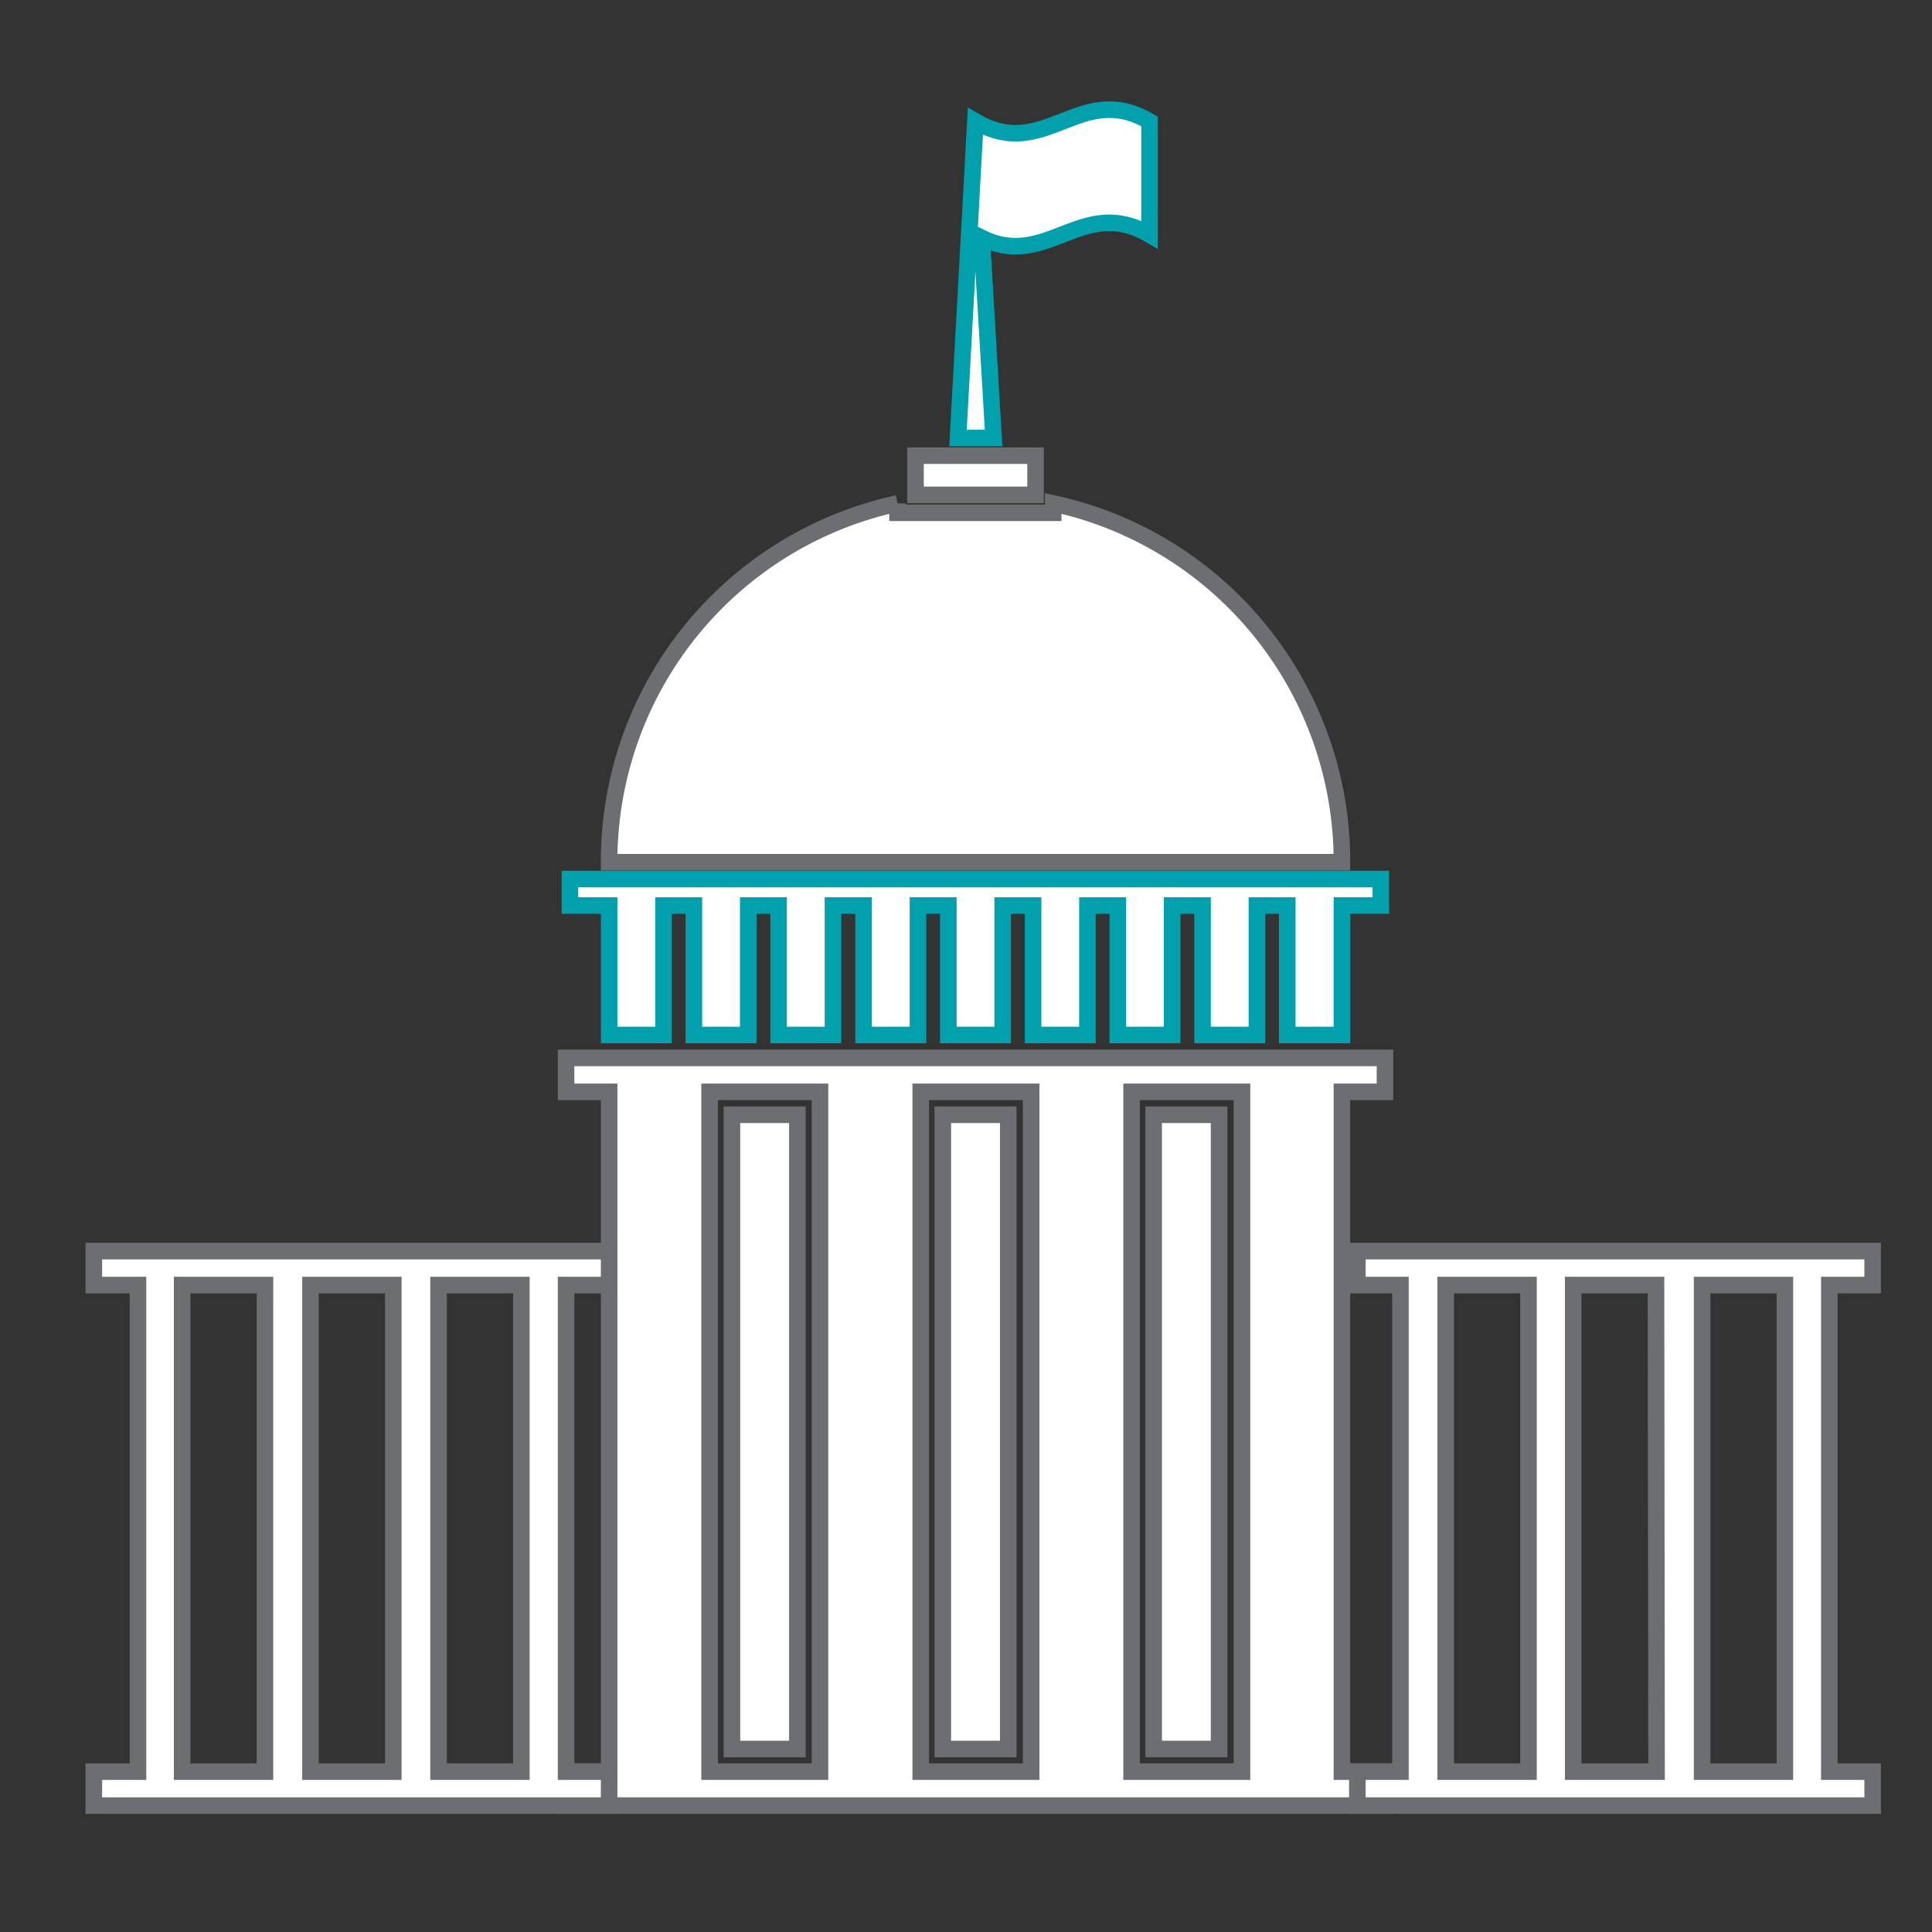<?xml version="1.0" encoding="UTF-8"?>
<svg xmlns="http://www.w3.org/2000/svg" id="Government" viewBox="0 0 70 70">
  <rect x="0" y="0" width="70" height="70" fill="#333333" stroke="none"/>
  <defs>
    <style>.cls-1,.cls-2{fill:#fff;stroke-miterlimit:10;stroke-width:0.6px;}.cls-1{stroke:#00a1ad;}.cls-2{stroke:#6d6e71;}</style>
  </defs>
  <path class="cls-1" d="M35.57,8.62c2.37,1.17,3.64-1.55,6.08-.12V4.4c-2.52-1.48-3.79,1.48-6.31,0l-.63,11.47H36Z"></path>
  <rect class="cls-2" x="33.17" y="16.51" width="4.35" height="1.42"></rect>
  <path class="cls-2" d="M38.16,18.24v.34H32.52v-.34a13.27,13.27,0,0,0-10.45,13H48.62A13.27,13.27,0,0,0,38.16,18.24Z"></path>
  <polygon class="cls-1" points="22.07 37.5 24.04 37.5 24.04 32.81 25.14 32.81 25.14 37.5 27.11 37.5 27.11 32.81 28.21 32.81 28.21 37.5 30.18 37.5 30.18 32.81 31.29 32.81 31.29 37.5 33.26 37.5 33.26 32.81 34.36 32.81 34.36 37.5 36.33 37.5 36.33 32.81 37.43 32.81 37.43 37.5 39.4 37.5 39.4 32.81 40.5 32.81 40.5 37.5 42.47 37.5 42.47 32.81 43.57 32.81 43.57 37.5 45.54 37.5 45.54 32.81 46.64 32.81 46.64 37.5 48.62 37.5 48.62 32.81 50.03 32.81 50.03 31.85 20.65 31.85 20.65 32.81 22.07 32.81 22.07 37.5"></polygon>
  <path class="cls-2" d="M50.18,39.56V38.33H20.51v1.23h1.56V64.19H20.51v1.23H50.18V64.19H48.62V39.56ZM29.71,64.19h-4V39.56h4Zm7.65,0h-4V39.56h4Zm7.64,0H41V39.56h4Z"></path>
  <path class="cls-2" d="M67.85,46.56V45.33H49.18v1.23h1.56V64.19H49.18v1.23H67.85V64.19H66.28V46.56ZM55.38,64.19h-3V46.56h3Zm4.64,0H57V46.56h3Zm4.65,0h-3V46.56h3Z"></path>
  <path class="cls-2" d="M22.07,46.56V45.33H3.4v1.23H5V64.19H3.4v1.23H22.07V64.19H20.51V46.56ZM9.6,64.19h-3V46.56h3Zm4.65,0h-3V46.56h3Zm4.64,0h-3V46.56h3Z"></path>
  <rect class="cls-2" x="26.52" y="40.39" width="2.37" height="22.98"></rect>
  <rect class="cls-2" x="34.16" y="40.39" width="2.37" height="22.98"></rect>
  <rect class="cls-2" x="41.8" y="40.39" width="2.37" height="22.98"></rect>
</svg>
